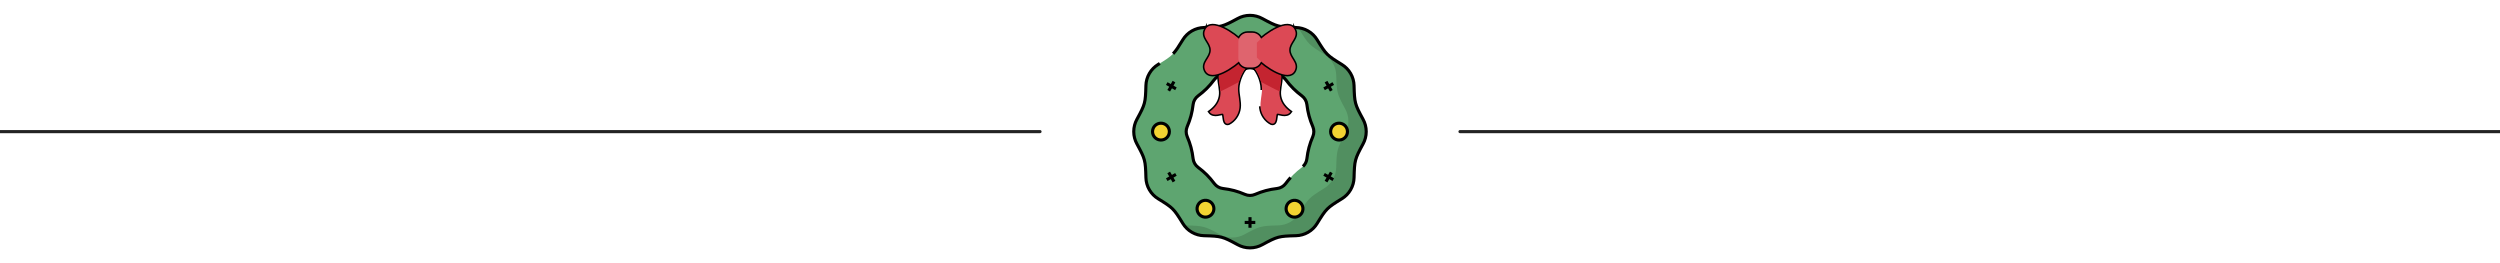<svg viewBox="0 0 1600 168.46" xmlns="http://www.w3.org/2000/svg" data-name="Layer 1" id="Layer_1">
  <defs>
    <style>
      .cls-1 {
        fill: #5ea570;
      }

      .cls-2 {
        fill: #df646e;
      }

      .cls-3, .cls-4 {
        fill: #dc4955;
      }

      .cls-5 {
        fill: #518f60;
      }

      .cls-6, .cls-7 {
        fill: none;
      }

      .cls-6, .cls-7, .cls-4 {
        stroke-width: 2px;
      }

      .cls-6, .cls-4 {
        stroke: #000;
        stroke-miterlimit: 10;
      }

      .cls-8 {
        fill: #c42430;
      }

      .cls-7 {
        stroke: #232323;
        stroke-linecap: round;
        stroke-linejoin: round;
      }

      .cls-9 {
        fill: #f3d332;
      }
    </style>
  </defs>
  <line y2="84.23" y1="84.23" x1="665.61" class="cls-7"></line>
  <line y2="84.23" x2="934.39" y1="84.23" x1="1600" class="cls-7"></line>
  <g>
    <g>
      <g id="g3904">
        <path d="M840.2,87.41c-2.07,4.82-3.17,8.95-3.79,14.17-.26,2.19-1.41,4.19-3.18,5.51-4.2,3.14-7.23,6.17-10.37,10.37-1.32,1.77-3.32,2.92-5.51,3.18-5.22.62-9.35,1.73-14.17,3.79-2.03.87-4.33.87-6.36,0-4.82-2.07-8.95-3.17-14.17-3.79-2.19-.26-4.19-1.41-5.51-3.18-3.14-4.2-6.17-7.23-10.37-10.37-1.77-1.32-2.92-3.32-3.18-5.51-.62-5.22-1.73-9.35-3.79-14.17-.87-2.03-.87-4.33,0-6.36,2.07-4.82,3.17-8.95,3.79-14.17.26-2.19,1.41-4.19,3.18-5.51,4.2-3.14,7.23-6.17,10.37-10.37,1.32-1.77,3.32-2.92,5.51-3.18,5.22-.62,9.35-1.73,14.17-3.79,2.03-.87,4.33-.87,6.36,0,4.82,2.07,8.95,3.17,14.17,3.79,2.19.26,4.19,1.41,5.51,3.18,3.14,4.2,6.17,7.23,10.37,10.37,1.77,1.32,2.92,3.32,3.18,5.51.62,5.22,1.73,9.35,3.79,14.17.87,2.03.87,4.33,0,6.36M872.36,76.35c-5.29-9.77-5.45-10.41-5.76-21.59-.07-2.63-.77-5.29-2.18-7.73-1.41-2.44-3.36-4.38-5.61-5.76-9.55-5.87-10-6.32-15.87-15.87-1.37-2.25-3.31-4.2-5.76-5.61-2.44-1.41-5.1-2.12-7.73-2.18-11.17-.31-11.82-.47-21.58-5.76-2.34-1.29-5.02-2.03-7.88-2.03s-5.54.74-7.88,2.03c-9.77,5.28-10.41,5.45-21.58,5.76-2.63.07-5.29.77-7.73,2.18-2.44,1.41-4.38,3.36-5.76,5.61-5.87,9.55-6.32,10-15.87,15.87-2.25,1.37-4.2,3.31-5.61,5.76-1.41,2.44-2.12,5.1-2.18,7.73-.31,11.17-.47,11.82-5.76,21.59-1.29,2.34-2.03,5.02-2.03,7.88s.74,5.54,2.03,7.88c5.29,9.77,5.45,10.41,5.76,21.58.07,2.63.77,5.29,2.18,7.73,1.41,2.44,3.36,4.38,5.61,5.76,9.55,5.87,10,6.32,15.86,15.86,1.37,2.25,3.31,4.2,5.76,5.61,2.44,1.41,5.1,2.12,7.73,2.18,11.17.31,11.82.47,21.58,5.76,2.34,1.29,5.02,2.03,7.88,2.03s5.54-.74,7.88-2.03c9.77-5.28,10.41-5.45,21.58-5.76,2.63-.07,5.29-.77,7.73-2.18,2.44-1.41,4.38-3.36,5.76-5.61,5.87-9.55,6.32-10,15.86-15.86,2.25-1.37,4.2-3.31,5.61-5.76,1.41-2.44,2.12-5.1,2.18-7.73.31-11.17.47-11.82,5.76-21.58,1.29-2.34,2.03-5.02,2.03-7.88s-.74-5.54-2.03-7.88" class="cls-1" id="path3906"></path>
      </g>
      <g id="g3908">
        <path d="M872.36,76.35c-5.29-9.77-5.45-10.41-5.76-21.59-.07-2.63-.77-5.29-2.18-7.73-1.41-2.44-3.36-4.38-5.61-5.76-9.55-5.87-10-6.32-15.87-15.87-1.37-2.25-3.31-4.2-5.76-5.61-2.03-1.17-4.21-1.85-6.4-2.09.26.36.52.73.75,1.11,5.87,9.55,6.32,10,15.87,15.87,2.25,1.37,4.2,3.31,5.61,5.76,1.41,2.44,2.12,5.1,2.18,7.73.31,11.17.47,11.82,5.76,21.59,1.29,2.34,2.03,5.02,2.03,7.88s-.74,5.54-2.03,7.88c-5.29,9.77-5.45,10.41-5.76,21.59-.07,2.63-.77,5.29-2.18,7.73-1.41,2.44-3.36,4.38-5.61,5.76-9.55,5.87-10,6.32-15.86,15.86-1.37,2.25-3.31,4.2-5.76,5.61-2.44,1.41-5.1,2.12-7.73,2.18-11.17.31-11.81.47-21.58,5.76-2.34,1.29-5.02,2.03-7.88,2.03s-5.54-.74-7.88-2.03c-9.77-5.28-10.41-5.45-21.58-5.76-.44-.01-.89-.05-1.33-.1,1.3,1.78,2.98,3.33,5.01,4.5,2.44,1.41,5.1,2.12,7.73,2.18,11.17.31,11.82.47,21.58,5.76,2.34,1.29,5.02,2.03,7.88,2.03s5.54-.74,7.88-2.03c9.77-5.28,10.41-5.45,21.58-5.76,2.63-.07,5.29-.77,7.73-2.18,2.44-1.41,4.38-3.36,5.76-5.61,5.87-9.55,6.32-10,15.86-15.86,2.25-1.37,4.2-3.31,5.61-5.76,1.41-2.44,2.12-5.1,2.18-7.73.31-11.17.47-11.82,5.76-21.58,1.29-2.34,2.03-5.02,2.03-7.88,0-2.86-.74-5.54-2.03-7.88" class="cls-5" id="path3910"></path>
      </g>
      <g id="g3964">
        <path d="M856.99,78.84c-2.98,0-5.39,2.41-5.39,5.39s2.41,5.39,5.39,5.39,5.39-2.41,5.39-5.39-2.41-5.39-5.39-5.39" class="cls-9" id="path3966"></path>
      </g>
      <g id="g3972">
        <path d="M743.01,89.62c2.98,0,5.39-2.41,5.39-5.39s-2.41-5.39-5.39-5.39-5.39,2.41-5.39,5.39,2.41,5.39,5.39,5.39" class="cls-9" id="path3974"></path>
      </g>
      <g id="g3988">
        <path d="M833.16,130.89c-1.49-2.58-4.79-3.46-7.36-1.97-2.58,1.49-3.46,4.79-1.97,7.36,1.49,2.58,4.79,3.46,7.36,1.97,2.58-1.49,3.46-4.79,1.97-7.36" class="cls-9" id="path3990"></path>
      </g>
      <g data-name="g3988" id="g3988-2">
        <path d="M776.17,130.89c-1.49-2.58-4.79-3.46-7.36-1.97-2.58,1.49-3.46,4.79-1.97,7.36,1.49,2.58,4.79,3.46,7.36,1.97,2.58-1.49,3.46-4.79,1.97-7.36" class="cls-9" data-name="path3990" id="path3990-2"></path>
      </g>
    </g>
    <g>
      <path d="M826,113.61c-1.07,1.18-2.1,2.45-3.14,3.85-1.32,1.77-3.32,2.92-5.51,3.18-5.22.62-9.35,1.73-14.17,3.79-2.03.87-4.33.87-6.36,0-4.82-2.07-8.95-3.17-14.17-3.79-2.19-.26-4.19-1.41-5.51-3.18-3.14-4.2-6.17-7.23-10.37-10.37-1.77-1.32-2.92-3.32-3.18-5.51-.62-5.22-1.73-9.35-3.79-14.17-.87-2.03-.87-4.33,0-6.36,2.07-4.82,3.17-8.95,3.79-14.17.26-2.19,1.41-4.19,3.18-5.51,4.2-3.14,7.23-6.17,10.37-10.37,1.32-1.77,3.32-2.92,5.51-3.18,5.22-.62,9.35-1.73,14.17-3.79,2.03-.87,4.33-.87,6.36,0,4.82,2.07,8.95,3.17,14.17,3.79,2.19.26,4.19,1.41,5.51,3.18,3.14,4.2,6.17,7.23,10.37,10.37,1.77,1.32,2.92,3.32,3.18,5.51.62,5.22,1.73,9.35,3.79,14.17.87,2.03.87,4.33,0,6.36-2.07,4.82-3.17,8.95-3.79,14.17-.23,1.91-1.13,3.67-2.52,4.96M742.27,40.61c-.35.22-.71.44-1.09.67-2.25,1.37-4.2,3.31-5.61,5.76-1.41,2.44-2.12,5.1-2.18,7.73-.31,11.17-.47,11.82-5.76,21.58-1.29,2.34-2.03,5.02-2.03,7.88s.74,5.54,2.03,7.88c5.29,9.77,5.45,10.41,5.76,21.59.07,2.63.77,5.29,2.18,7.73,1.41,2.44,3.36,4.38,5.61,5.76,9.55,5.87,10,6.32,15.86,15.86,1.37,2.25,3.31,4.2,5.76,5.61,2.44,1.41,5.1,2.12,7.73,2.18,11.17.31,11.82.47,21.58,5.76,2.34,1.29,5.02,2.03,7.88,2.03s5.54-.74,7.88-2.03c9.77-5.28,10.41-5.45,21.58-5.76,2.63-.07,5.29-.77,7.73-2.18,2.44-1.41,4.38-3.36,5.76-5.61,5.87-9.55,6.32-10,15.86-15.86,2.25-1.37,4.2-3.31,5.61-5.76,1.41-2.44,2.12-5.1,2.18-7.73.31-11.17.47-11.82,5.76-21.59,1.29-2.34,2.03-5.02,2.03-7.88s-.74-5.54-2.03-7.88c-5.29-9.77-5.45-10.41-5.76-21.58-.07-2.63-.77-5.29-2.18-7.73-1.41-2.44-3.36-4.38-5.61-5.76-9.55-5.87-10-6.32-15.87-15.87-1.37-2.25-3.31-4.2-5.76-5.61-2.44-1.41-5.1-2.12-7.73-2.18-11.17-.31-11.82-.47-21.58-5.76-2.34-1.29-5.02-2.03-7.88-2.03s-5.54.74-7.88,2.03c-9.77,5.28-10.41,5.45-21.58,5.76-2.63.07-5.29.77-7.73,2.18-2.44,1.41-4.38,3.36-5.76,5.61-2.78,4.53-4.35,7.01-6.24,8.99" class="cls-6" id="path3914"></path>
      <g id="g4008">
        <path d="M852.04,110.36l-3.39,5.87" class="cls-6" id="path4010"></path>
      </g>
      <g id="g3968">
        <path d="M856.99,78.84c-2.98,0-5.39,2.41-5.39,5.39s2.41,5.39,5.39,5.39,5.39-2.41,5.39-5.39-2.41-5.39-5.39-5.39Z" class="cls-6" id="path3970"></path>
      </g>
      <g id="g3976">
        <path d="M743.01,89.62c2.98,0,5.39-2.41,5.39-5.39s-2.41-5.39-5.39-5.39-5.39,2.41-5.39,5.39,2.41,5.39,5.39,5.39Z" class="cls-6" id="path3978"></path>
      </g>
      <g id="g3980">
        <path d="M776.17,136.28c1.49-2.58.61-5.88-1.97-7.36-2.58-1.49-5.88-.61-7.36,1.97-1.49,2.58-.61,5.88,1.97,7.36,2.58,1.49,5.87.61,7.36-1.97" class="cls-6" id="path3982"></path>
      </g>
      <g id="g3992">
        <path d="M833.16,130.89c-1.49-2.58-4.79-3.46-7.36-1.97-2.58,1.49-3.46,4.79-1.97,7.36,1.49,2.58,4.79,3.46,7.36,1.97,2.58-1.49,3.46-4.79,1.97-7.36Z" class="cls-6" id="path3994"></path>
      </g>
      <g id="g3996">
        <path d="M800,138.98v6.78" class="cls-6" id="path3998"></path>
      </g>
      <g id="g4000">
        <path d="M803.39,142.37h-6.78" class="cls-6" id="path4002"></path>
      </g>
      <g id="g4004">
        <path d="M847.41,111.6l5.87,3.39" class="cls-6" id="path4006"></path>
      </g>
      <g id="g4012">
        <path d="M847.41,56.85l5.87-3.39" class="cls-6" id="path4014"></path>
      </g>
      <g id="g4016">
        <path d="M848.65,52.23l3.39,5.87" class="cls-6" id="path4018"></path>
      </g>
      <g id="g4020">
        <path d="M752.59,56.85l-5.87-3.39" class="cls-6" id="path4022"></path>
      </g>
      <g id="g4024">
        <path d="M747.96,58.09l3.39-5.87" class="cls-6" id="path4026"></path>
      </g>
      <g id="g4028">
        <path d="M752.59,111.6l-5.87,3.39" class="cls-6" id="path4030"></path>
      </g>
      <g id="g4032">
        <path d="M751.35,116.23l-3.39-5.87" class="cls-6" id="path4034"></path>
      </g>
    </g>
    <g id="g3924">
      <path d="M800.83,40.1l-10.04-7.14c-7.15,3.2-10.68,11.19-10.75,16.24-.06,4.16,1.62,8.34.9,12.43-.8,4.57-3.68,7.61-6.83,9.92,2.65,3.76,7.99.41,8.72,1.36.73.95-.06,7.23,3.53,6.11,3.67-1.84,6.33-5.7,6.83-9.92.49-4.13-.96-8.27-.9-12.43.07-5.05,3.15-12.96,8.53-16.57" class="cls-4" id="path3926"></path>
    </g>
    <g id="g3916">
      <path d="M780.94,61.63c-.8,4.57-3.68,7.61-6.83,9.92,2.65,3.76,7.99.41,8.72,1.36.73.95-.06,7.23,3.53,6.11,3.67-1.84,6.33-5.7,6.83-9.92.49-4.13-.96-8.27-.9-12.43.07-5.05,3.15-12.96,8.53-16.57l-10.04-7.14c-7.15,3.2-10.68,11.19-10.75,16.24-.06,4.16,1.62,8.34.9,12.43" class="cls-3" id="path3918"></path>
    </g>
    <g id="g3932">
      <path d="M806.72,68.02c.02.36.04.72.09,1.07.5,4.22,3.16,8.08,6.83,9.92,3.59,1.12,2.8-5.16,3.53-6.11.73-.95,6.08,2.4,8.72-1.36-3.15-2.31-6.03-5.34-6.83-9.92-.71-4.09.96-8.27.9-12.43-.07-5.05-3.6-13.04-10.75-16.24l-10.04,7.14c5.38,3.61,8.46,11.52,8.53,16.57,0,.32,0,.64-.01.96" class="cls-6" id="path3934"></path>
    </g>
    <g data-name="g3916" id="g3916-2">
      <path d="M819.06,61.63c-.71-4.09.96-8.27.9-12.43-.07-5.05-3.6-13.04-10.75-16.24l-10.04,7.14c5.38,3.61,8.46,11.52,8.53,16.57.06,4.16-1.39,8.3-.9,12.43.5,4.22,3.16,8.08,6.83,9.92,3.59,1.12,2.8-5.16,3.53-6.11.73-.95,6.08,2.4,8.72-1.36-3.15-2.31-6.03-5.34-6.83-9.92" class="cls-3" data-name="path3918" id="path3918-2"></path>
    </g>
    <g id="g3920">
      <path d="M809.21,32.96l-10.04,7.14c4.04,2.71,6.78,7.84,7.93,12.37,2.27,1.18,4.53,2.36,6.8,3.55,1.64.85,3.31,1.72,5.01,2.45.18-3.07,1.09-6.17,1.05-9.27-.07-5.05-3.6-13.04-10.75-16.24" class="cls-8" id="path3922"></path>
    </g>
    <g id="g3928">
      <path d="M790.79,32.96l10.04,7.14c-4.04,2.71-6.78,7.84-7.93,12.37-2.27,1.18-4.53,2.36-6.8,3.55-1.64.86-3.31,1.72-5.01,2.46-.18-3.07-1.09-6.17-1.05-9.27.07-5.05,3.6-13.04,10.75-16.24" class="cls-8" id="path3930"></path>
    </g>
    <g id="g3944">
      <path d="M828.61,19.03c-3.66-7.68-18.57,2.24-24.21,8.28v9.53c5.65,6.04,20.56,15.96,24.21,8.28,2.45-5.14-3.53-7.88-3.53-13.05s5.98-7.91,3.53-13.05Z" class="cls-6" id="path3946"></path>
    </g>
    <g id="g3952">
      <path d="M771.39,19.03c3.66-7.68,18.57,2.24,24.21,8.28v9.53c-5.65,6.04-20.56,15.96-24.21,8.28-2.45-5.14,3.53-7.88,3.53-13.05s-5.98-7.91-3.53-13.05Z" class="cls-6" id="path3954"></path>
    </g>
    <g id="g3960">
      <path d="M792.54,26.93v10.3c0,3.29,2.67,5.95,5.95,5.95h3.01c3.29,0,5.95-2.67,5.95-5.95v-10.3c0-3.29-2.67-5.95-5.95-5.95h-3.01c-3.29,0-5.95,2.67-5.95,5.95Z" class="cls-6" id="path3962"></path>
    </g>
    <g id="g3948">
      <path d="M771.39,19.03c3.66-7.68,18.57,2.24,24.21,8.28v9.53c-5.65,6.04-20.56,15.96-24.21,8.28-2.45-5.14,3.53-7.88,3.53-13.05s-5.98-7.91-3.53-13.05" class="cls-3" id="path3950"></path>
    </g>
    <g id="g3956">
      <path d="M792.54,26.93v10.3c0,3.29,2.67,5.95,5.95,5.95h3.01c3.29,0,5.95-2.67,5.95-5.95v-10.3c0-3.29-2.67-5.95-5.95-5.95h-3.01c-3.29,0-5.95,2.67-5.95,5.95" class="cls-2" id="path3958"></path>
    </g>
    <g id="g3940">
      <path d="M828.61,19.03c-3.66-7.68-18.57,2.24-24.21,8.28v9.53c5.65,6.04,20.56,15.96,24.21,8.28,2.45-5.14-3.53-7.88-3.53-13.05s5.98-7.91,3.53-13.05" class="cls-3" id="path3942"></path>
    </g>
  </g>
</svg>